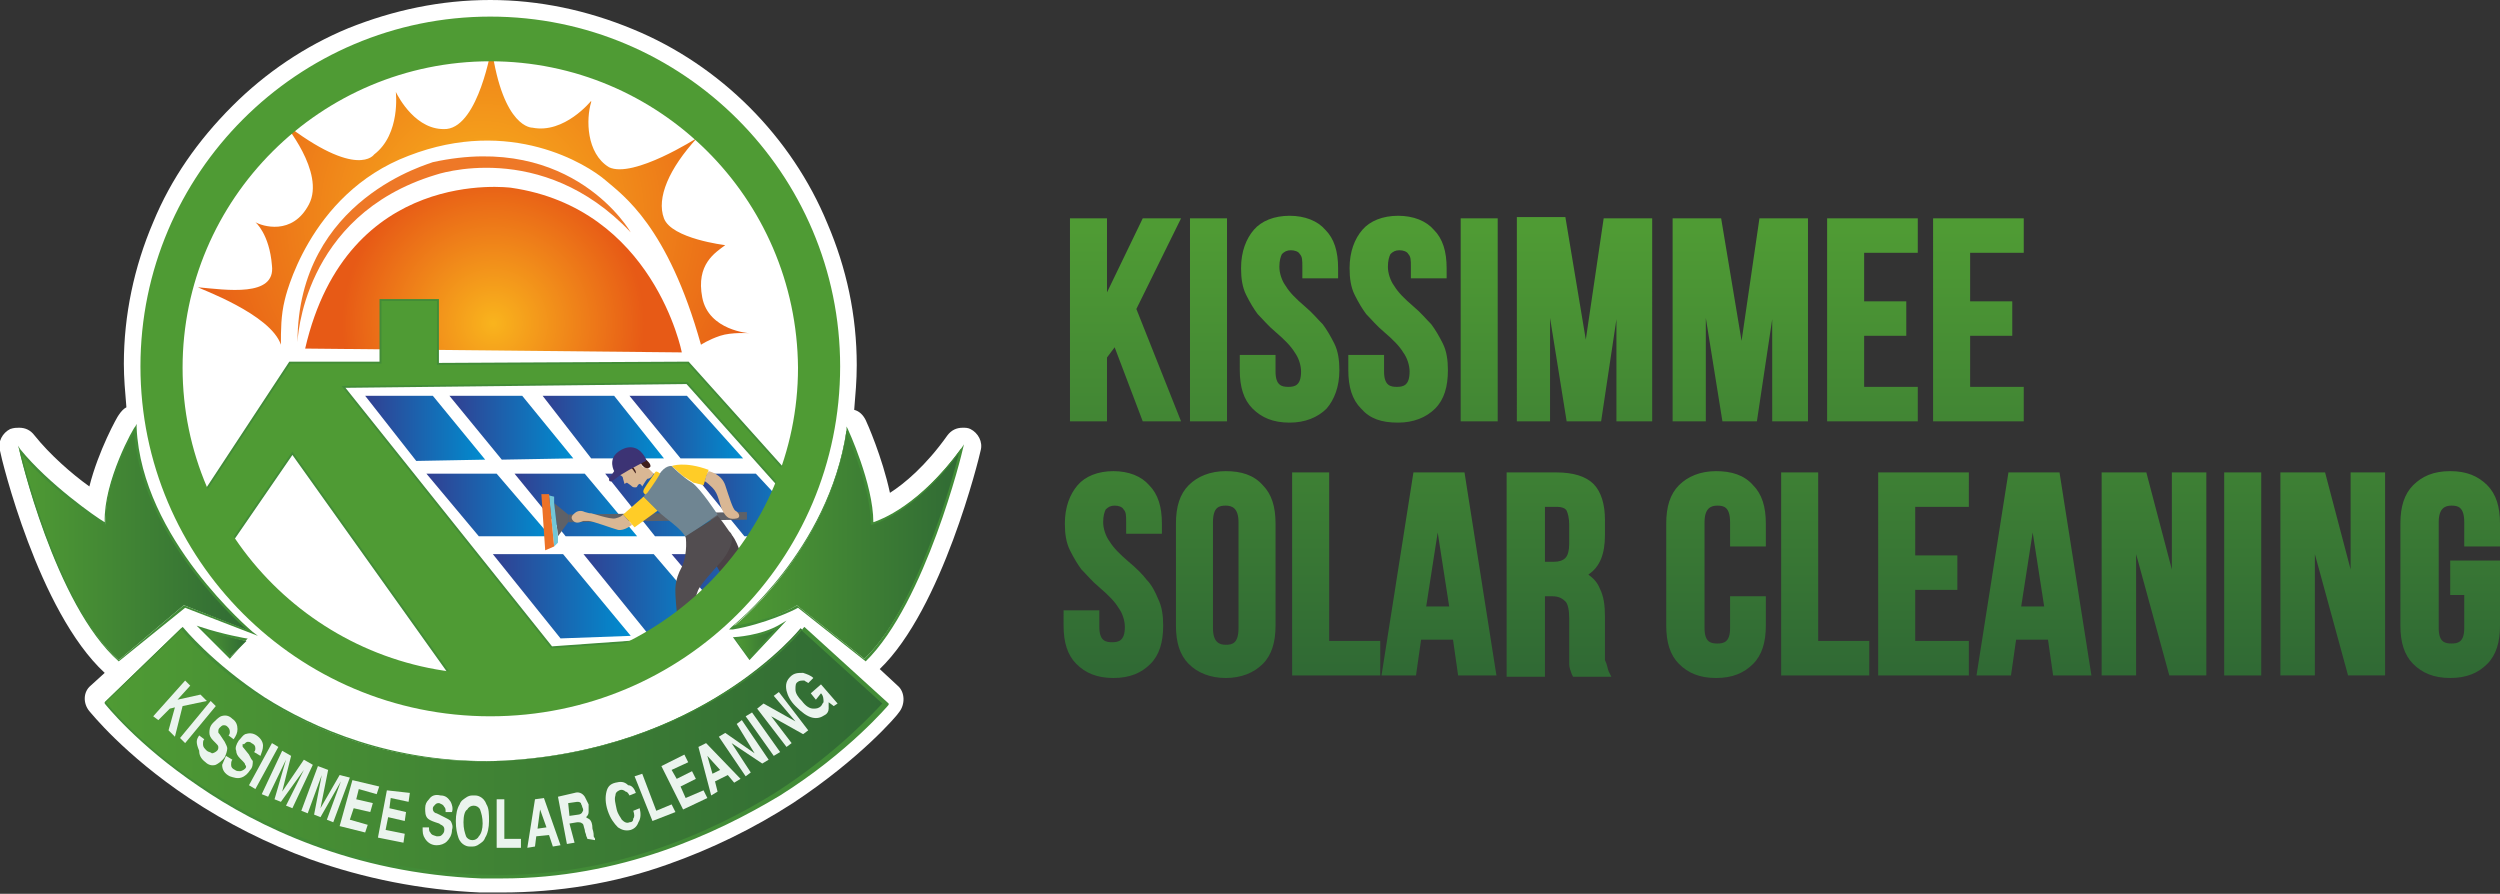 <?xml version="1.0" encoding="UTF-8"?>
<!-- Generator: Adobe Illustrator 24.1.1, SVG Export Plug-In . SVG Version: 6.00 Build 0)  -->
<svg version="1.1" id="Capa_1" xmlns="http://www.w3.org/2000/svg" xmlns:xlink="http://www.w3.org/1999/xlink" x="0px" y="0px" viewBox="0 0 195.8 70" style="enable-background:new 0 0 195.8 70;" xml:space="preserve">
<rect x="0" y="0" width="195.8" height="70" fill="#333333" stroke="none"/>
<style type="text/css">
	.st0{fill:#FFFFFF;}
	.st1{fill:#EE7827;}
	.st2{fill:url(#SVGID_1_);}
	.st3{fill:url(#SVGID_2_);}
	.st4{fill:#4F9B34;stroke:#428C37;stroke-width:0.152;stroke-miterlimit:10;}
	.st5{fill:url(#SVGID_3_);}
	.st6{fill:url(#SVGID_4_);}
	.st7{fill:url(#SVGID_5_);}
	.st8{fill:url(#SVGID_6_);}
	.st9{fill:url(#SVGID_7_);}
	.st10{fill:url(#SVGID_8_);}
	.st11{fill:url(#SVGID_9_);}
	.st12{fill:url(#SVGID_10_);}
	.st13{fill:url(#SVGID_11_);}
	.st14{fill:url(#SVGID_12_);}
	.st15{fill:url(#SVGID_13_);}
	.st16{fill:#5F6167;}
	.st17{fill:#FFCC27;}
	.st18{fill:#6F8592;}
	.st19{fill:#4B4246;}
	.st20{fill:#D9B794;}
	.st21{fill:#401F1B;}
	.st22{fill:#3C3374;}
	.st23{fill:#72C6D7;}
	.st24{fill:#ED7227;}
	.st25{fill:#524D50;}
	.st26{fill:#4F9B34;}
	.st27{fill:url(#SVGID_14_);}
	.st28{fill:#428C37;}
	.st29{fill:url(#SVGID_15_);}
	.st30{fill:url(#SVGID_16_);}
	.st31{fill:url(#SVGID_17_);}
	.st32{fill:url(#SVGID_18_);}
	.st33{fill:#EBF4EE;}
	.st34{fill:url(#SVGID_19_);}
</style>
<g id="logo">
	<g>
		<path class="st0" d="M76.8,35.3c0.2-0.7-0.2-1.4-0.8-1.7c-0.2-0.1-0.4-0.1-0.6-0.1c-0.5,0-0.9,0.2-1.2,0.6    c-1.7,2.4-3.4,3.8-4.5,4.5c-0.6-2.8-1.8-5.5-1.9-5.7c-0.2-0.4-0.5-0.7-0.9-0.8c0.1-1.2,0.2-2.3,0.2-3.5c0-3.9-0.8-7.6-2.3-11.1    c-1.4-3.4-3.5-6.5-6.1-9.1S53,3.7,49.6,2.3C46,0.8,42.2,0,38.4,0c-3.9,0-7.6,0.8-11.1,2.2c-3.4,1.4-6.5,3.5-9.1,6.1    C15.5,11,13.4,14,12,17.4c-1.5,3.5-2.3,7.3-2.3,11.1c0,1.1,0.1,2.2,0.2,3.4c-0.2,0.1-0.4,0.3-0.6,0.6c-0.1,0.1-1.6,2.8-2.3,5.6    c-1.4-1-3.1-2.5-4.3-4c-0.3-0.4-0.7-0.6-1.2-0.6c-0.2,0-0.4,0-0.7,0.1c-0.6,0.3-1,1-0.8,1.7c0.1,0.6,3,12.6,8.2,17.4l-1.1,1    c-0.6,0.5-0.6,1.4-0.1,2c0.1,0.1,2.7,3.4,7.8,6.8c3,2,6.2,3.6,9.5,4.8c4.2,1.5,8.7,2.4,13.3,2.6c0.6,0,1.2,0,1.7,0    c4.4,0,8.8-0.7,13-2.2c3.4-1.2,6.7-2.8,9.8-4.8c5.3-3.5,8.2-6.9,8.3-7.1c0.5-0.6,0.5-1.6-0.1-2.1l-1.4-1.3    C73.8,47.7,76.7,35.8,76.8,35.3z"/>
	</g>
	<g>
		<path class="st0" d="M57.6,45.6c0.8-1,1.6-2.1,2.4-3.2c0.1-0.1,0.2-0.1,0.3-0.1c0.1-0.1,0.1-0.2,0.2-0.3c0.4-0.7,0.7-1.4,1.3-2    l0,0c1.7-3.4,2.6-7.3,2.6-11.3c0-14.3-11.6-25.9-25.9-25.9S12.6,14.2,12.6,28.5s11.6,25.9,25.9,25.9c6.1,0,11.7-2.1,16.1-5.6    c0.1-0.1,0.2-0.3,0.4-0.4c0.2-0.2,0.4-0.5,0.7-0.7c0.2-0.2,0.4-0.5,0.6-0.7c0.2-0.2,0.4-0.4,0.6-0.5C57,46.2,57.4,45.9,57.6,45.6z    "/>
		<g id="sol">
			<path class="st1" d="M23.3,26.8c0,0,0.3-9.9,10.8-13.1c0,0,8.3-2.9,15.3,4.5c0,0-4.5-7.9-15.5-5.5C33.8,12.8,23.3,15.5,23.3,26.8     z"/>
			
				<radialGradient id="SVGID_1_" cx="199.709" cy="247.311" r="24.011" gradientTransform="matrix(0.942 0.335 0.335 -0.942 -233.213 182.88)" gradientUnits="userSpaceOnUse">
				<stop offset="0" style="stop-color:#F9B41D"/>
				<stop offset="1" style="stop-color:#E75A16"/>
			</radialGradient>
			<path class="st2" d="M22,27c0-1.1,0-2.3,0.3-3.5c0,0,1.8-8.3,9.7-11.3c8-3.1,14,0.7,15.4,1.9s4.9,3.6,7.5,12.9     c0,0,0.6-0.4,1.5-0.7c0.9-0.3,2.3-0.2,2.3-0.2s-3.2-0.2-3.7-2.8s1-3.5,1.8-4.1c0,0-4.2-0.5-4.8-2.1s0.4-3.9,2.6-6.3     c0,0-5,3.2-6.9,2.3C45.9,12,45.9,9.3,46.3,8V7.9c0,0-2.1,2.6-4.6,2.1c0,0-2.3,0.1-3.2-6.3c0,0-1,6.1-3.5,6.4     c-2.4,0.2-3.8-2.5-4-2.9c0,0,0.4,3.3-1.7,4.9c0,0-1.3,2-7.1-2.5c0,0,3.3,3.9,2,6.4s-3.7,1.7-4.2,1.4c0,0,1.1,0.9,1.3,3.4     c0.3,2.5-3.6,1.9-5.8,1.7C15.6,22.6,21.2,24.6,22,27"/>
			
				<radialGradient id="SVGID_2_" cx="267.67" cy="532.788" r="11.836" gradientTransform="matrix(0.722 0.692 0.692 -0.722 -523.321 224.774)" gradientUnits="userSpaceOnUse">
				<stop offset="0" style="stop-color:#F9B41D"/>
				<stop offset="1" style="stop-color:#E75A16"/>
			</radialGradient>
			<path class="st3" d="M23.9,27.3l29.5,0.3c0,0-2.2-11.3-13.4-12.9C39.9,14.7,27.2,13,23.9,27.3z"/>
		</g>
		<path class="st4" d="M15.2,39.8l7.5-11.4h7.1v-4.9h4.5v5l19.6-0.1l8.7,9.7l-0.5,1.2L53.8,30l-26.9,0.3l16.3,20.4L53,50    c0,0-6.6,5.1-16.7,4.3L22.9,35.5l-5.5,8c0,0-1-1.5-1.3-2C15.8,41,15.2,39.8,15.2,39.8z"/>
		<g id="paneles">
			
				<linearGradient id="SVGID_3_" gradientUnits="userSpaceOnUse" x1="28.561" y1="38.844" x2="37.961" y2="38.844" gradientTransform="matrix(1 0 0 -1 0 72.394)">
				<stop offset="0" style="stop-color:#323F91"/>
				<stop offset="1" style="stop-color:#008DD0"/>
			</linearGradient>
			<polygon class="st5" points="28.6,31 33.9,31 38,36 32.6,36.1    "/>
			
				<linearGradient id="SVGID_4_" gradientUnits="userSpaceOnUse" x1="35.214" y1="38.894" x2="44.855" y2="38.894" gradientTransform="matrix(1 0 0 -1 0 72.394)">
				<stop offset="0" style="stop-color:#323F91"/>
				<stop offset="1" style="stop-color:#008DD0"/>
			</linearGradient>
			<polygon class="st6" points="35.2,31 40.9,31 44.9,35.9 39.3,36    "/>
			
				<linearGradient id="SVGID_5_" gradientUnits="userSpaceOnUse" x1="42.511" y1="38.944" x2="51.986" y2="38.944" gradientTransform="matrix(1 0 0 -1 0 72.394)">
				<stop offset="0" style="stop-color:#323F91"/>
				<stop offset="1" style="stop-color:#008DD0"/>
			</linearGradient>
			<polygon class="st7" points="42.5,31 48.1,31 52,35.9 46.3,35.9    "/>
			
				<linearGradient id="SVGID_6_" gradientUnits="userSpaceOnUse" x1="49.317" y1="38.944" x2="58.164" y2="38.944" gradientTransform="matrix(1 0 0 -1 0 72.394)">
				<stop offset="0" style="stop-color:#323F91"/>
				<stop offset="1" style="stop-color:#008DD0"/>
			</linearGradient>
			<polygon class="st8" points="49.3,31 53.8,31 58.2,35.9 53.3,35.9    "/>
			
				<linearGradient id="SVGID_7_" gradientUnits="userSpaceOnUse" x1="33.421" y1="32.844" x2="43.102" y2="32.844" gradientTransform="matrix(1 0 0 -1 0 72.394)">
				<stop offset="0" style="stop-color:#323F91"/>
				<stop offset="1" style="stop-color:#008DD0"/>
			</linearGradient>
			<polygon class="st9" points="33.4,37.1 38.9,37.1 43.1,42 37.5,42    "/>
			
				<linearGradient id="SVGID_8_" gradientUnits="userSpaceOnUse" x1="38.6" y1="25.694" x2="49.36" y2="25.694" gradientTransform="matrix(1 0 0 -1 0 72.394)">
				<stop offset="0" style="stop-color:#323F91"/>
				<stop offset="1" style="stop-color:#008DD0"/>
			</linearGradient>
			<polygon class="st10" points="38.6,43.4 44.1,43.4 49.4,49.8 43.9,50    "/>
			
				<linearGradient id="SVGID_9_" gradientUnits="userSpaceOnUse" x1="45.572" y1="25.844" x2="56.123" y2="25.844" gradientTransform="matrix(1 0 0 -1 0 72.394)">
				<stop offset="0" style="stop-color:#323F91"/>
				<stop offset="1" style="stop-color:#008DD0"/>
			</linearGradient>
			<path class="st11" d="M55,48.5c0.1-0.1,0.2-0.2,0.3-0.3l-4.1-4.8h-5.5l5.1,6.3l3.4-0.2C54.4,49.1,54.7,48.8,55,48.5z"/>
			
				<linearGradient id="SVGID_10_" gradientUnits="userSpaceOnUse" x1="52.583" y1="26.994" x2="62.264" y2="26.994" gradientTransform="matrix(1 0 0 -1 0 72.394)">
				<stop offset="0" style="stop-color:#323F91"/>
				<stop offset="1" style="stop-color:#008DD0"/>
			</linearGradient>
			<path class="st12" d="M56.8,46.6c0.3-0.3,0.6-0.7,0.8-1c0.4-0.5,0.7-0.9,1.1-1.4l-0.6-0.8h-5.5l3.4,4c0.1-0.1,0.2-0.2,0.3-0.3     C56.4,46.9,56.6,46.7,56.8,46.6z"/>
			
				<linearGradient id="SVGID_11_" gradientUnits="userSpaceOnUse" x1="40.313" y1="32.844" x2="49.913" y2="32.844" gradientTransform="matrix(1 0 0 -1 0 72.394)">
				<stop offset="0" style="stop-color:#323F91"/>
				<stop offset="1" style="stop-color:#008DD0"/>
			</linearGradient>
			<polygon class="st13" points="40.3,37.1 45.8,37.1 49.9,42 44.3,42    "/>
			
				<linearGradient id="SVGID_12_" gradientUnits="userSpaceOnUse" x1="47.365" y1="32.844" x2="57.005" y2="32.844" gradientTransform="matrix(1 0 0 -1 0 72.394)">
				<stop offset="0" style="stop-color:#323F91"/>
				<stop offset="1" style="stop-color:#008DD0"/>
			</linearGradient>
			<polygon class="st14" points="47.4,37.1 52.9,37.1 57,42 51.3,42    "/>
			
				<linearGradient id="SVGID_13_" gradientUnits="userSpaceOnUse" x1="54.336" y1="32.844" x2="63.658" y2="32.844" gradientTransform="matrix(1 0 0 -1 0 72.394)">
				<stop offset="0" style="stop-color:#323F91"/>
				<stop offset="1" style="stop-color:#008DD0"/>
			</linearGradient>
			<path class="st15" d="M60.4,42L60.4,42c0.4-0.8,0.8-1.5,1.4-2.1l-2.6-2.8h-4.9l4,4.9C58.3,42,60.4,42,60.4,42z"/>
		</g>
		<g>
			<polygon class="st16" points="58.5,40.1 44.5,40.3 44.5,40.9 58.5,40.7    "/>
			<path class="st17" d="M55.5,36.8L55.1,38l-0.8-0.2c0,0-0.6-0.4-0.8-0.5c-0.2-0.2-0.9-0.8-0.9-0.8S53.6,36.1,55.5,36.8z"/>
			<path class="st18" d="M50.4,38.9c0,0,0.5,0.5,1.1,1.1c0.7,0.7,1.9,1.4,2.2,2.1l2.5-1.8c0,0-1.3-2-2-2.5c-0.7-0.4-1.6-1.3-1.6-1.3     s-0.5-0.1-1,0.7C51.1,38,50.6,38.6,50.4,38.9z"/>
			<path class="st17" d="M49.7,41.3l-0.9-1l1.6-1.4c0,0,0.4,0.4,0.6,0.6c0.1,0.1,0.5,0.5,0.5,0.5L49.7,41.3z"/>
			<path class="st19" d="M57.6,45.6c0.3-0.3,0.5-0.7,0.8-1c-0.7-2.6-1.2-2.8-1.2-2.8L56,44.1l1.1,2C57.3,45.9,57.5,45.7,57.6,45.6z"/>
			<path class="st17" d="M51.7,37.1c0,0-0.3-0.3-0.4-0.1c-0.1,0.2-0.7,1-0.8,1.2c-0.2,0.3-0.1,0.4,0,0.5c0,0.1,0.2-0.1,0.2-0.1     S51.3,37.8,51.7,37.1z"/>
			<path class="st20" d="M49.5,41.1c0,0-0.6,0.5-1.1,0.4c-0.4-0.1-2-0.7-2.3-0.7c-0.2,0-0.4,0-0.4,0c-0.1,0-0.5,0.3-0.8,0     s0-0.5,0.1-0.6s0.4-0.3,0.8-0.1c0.4,0.1,0.3,0.1,0.5,0.1c0.1,0,1.5,0.5,1.9,0.4s0.5-0.2,0.6-0.3L49.5,41.1z"/>
			<path class="st20" d="M51.2,37.1c0,0-0.2-0.2-0.4-0.4c-0.1-0.2-0.3-0.1-0.4-0.1c-0.1,0-0.3-0.4-0.3-0.4l-0.8,0.3l-0.5,0.2     L48.5,37c0,0-0.1,0-0.1,0.1s0.4,0.1,0.4,0.4c0.1,0.3,0.1,0.4,0.1,0.4l0.2-0.1c0,0,0.3,0.2,0.4,0.3c0.1,0.1,0.4,0.1,0.4,0     c0.1-0.2,0.2-0.2,0.2-0.2s0.1,0,0.2,0.2c0,0,0.3-0.5,0.4-0.6C51,37.5,51.2,37.1,51.2,37.1z"/>
			<path class="st21" d="M50.6,36c0,0,0.5,0.4,0.3,0.6c-0.3,0.2-0.6-0.1-0.7-0.3C50,36.1,50.6,36,50.6,36z"/>
			<path class="st21" d="M49.5,36.5c0,0,0.3,0.3,0.3,0.5c0,0.3-0.2-0.4-0.5-0.4S49.5,36.5,49.5,36.5z"/>
			<path class="st22" d="M48.1,36.9c0,0-0.5-0.9,0.3-1.5s1.5-0.4,1.9,0.1s0.3,0.6,0.3,0.6s-1.2,0.6-2,1.1c-0.8,0.6-0.7,0.5-0.8,0.5     s-0.2-0.2,0.1-0.5C48.1,36.9,48.1,36.9,48.1,36.9z"/>
			<polygon class="st16" points="44.5,40.3 43.4,39.4 43.7,42 44.5,40.9    "/>
			<polygon class="st23" points="43.4,38.9 43,38.8 43.4,42.8 43.5,42.7 43.7,42.5 43.7,42 43.4,39.4    "/>
			<polygon class="st24" points="43.4,42.8 42.7,43.1 42.4,38.7 43,38.7    "/>
			<path class="st20" d="M55.5,36.9c0,0,1,0.2,1.3,1.1c0.3,0.9,0.6,1.9,0.8,2s0.5,0.5,0.1,0.6c-0.5,0.1-0.8,0-1.1-0.6     s-0.3-1.3-0.8-1.8s-0.6-0.5-0.6-0.5l0.1-0.4L55.5,36.9"/>
			<path class="st25" d="M53.7,42c0,0,0.2,1.3-0.3,2.4c-0.6,1.1-0.5,1.8-0.5,2.2s0.3,3.3,0.3,3.3l1.3-1l-0.1-1.2c0,0,0-1.1,0.4-1.7     c0.4-0.6,0.8-1,1.4-1.7c0.6-0.6,1.3-1.7,1.1-2.4c0-0.1-0.1-0.2-0.2-0.3c-0.6-0.9-0.9-1.2-0.9-1.2L53.7,42z"/>
		</g>
		<path class="st26" d="M38.4,56.1C23.3,56.1,11,43.8,11,28.7S23.3,1.3,38.4,1.3s27.4,12.3,27.4,27.4C65.8,43.9,53.5,56.1,38.4,56.1    z M38.4,4.8c-13.3,0-24.1,10.8-24.1,24s10.8,24,24.1,24s24.1-10.8,24.1-24C62.4,15.5,51.6,4.8,38.4,4.8z"/>
		<g>
			<g>
				
					<linearGradient id="SVGID_14_" gradientUnits="userSpaceOnUse" x1="1.5" y1="29.794" x2="19.7" y2="29.794" gradientTransform="matrix(1 0 0 -1 0 72.394)">
					<stop offset="0" style="stop-color:#4F9B34"/>
					<stop offset="1" style="stop-color:#306A34"/>
				</linearGradient>
				<path class="st27" d="M1.5,35.2c0,0,2.8,12.1,7.8,16.5l5.1-4.3l5.3,2.1c0,0-8.8-7.2-9.1-16c0,0-2.6,4.3-2.3,7.6      C8.3,41.1,3.9,38.3,1.5,35.2z"/>
				<path class="st28" d="M9.3,51.8L9.3,51.8c-5-4.4-7.8-16.5-7.8-16.6l-0.1-0.3l0.2,0.3c2.2,2.7,5.9,5.3,6.6,5.7      c-0.1-3.2,2.3-7.5,2.4-7.5l0.1-0.2v0.3c0.4,8.7,9,15.9,9.1,16l0.4,0.3l-5.7-2.2L9.3,51.8z M1.7,35.6c0.5,2,3.2,12.1,7.6,16.1      l5.1-4.3l0,0l4.9,1.9c-1.6-1.4-8.3-7.9-8.8-15.5c-0.5,0.9-2.4,4.6-2.2,7.3v0.1l-0.1-0.1C8.2,41.1,4.1,38.5,1.7,35.6z"/>
			</g>
			<g>
				
					<linearGradient id="SVGID_15_" gradientUnits="userSpaceOnUse" x1="15.673" y1="22.044" x2="19.302" y2="22.044" gradientTransform="matrix(1 0 0 -1 0 72.394)">
					<stop offset="0" style="stop-color:#4F9B34"/>
					<stop offset="1" style="stop-color:#306A34"/>
				</linearGradient>
				<path class="st29" d="M15.7,49.2l2.3,2.3l1.3-1.3C19.3,50.2,17.5,49.8,15.7,49.2z"/>
				<path class="st28" d="M18,51.6L15.4,49l0.3,0.1c1.8,0.6,3.6,0.9,3.6,0.9h0.1L18,51.6z M16,49.4l2.1,2l1.1-1.2      C18.7,50.1,17.4,49.8,16,49.4z"/>
			</g>
			<g>
				
					<linearGradient id="SVGID_16_" gradientUnits="userSpaceOnUse" x1="57.328" y1="29.744" x2="75.328" y2="29.744" gradientTransform="matrix(1 0 0 -1 0 72.394)">
					<stop offset="0" style="stop-color:#4F9B34"/>
					<stop offset="1" style="stop-color:#306A34"/>
				</linearGradient>
				<path class="st30" d="M57.3,49.2c0,0,7.6-5.9,9-15.5c0,0,2,4.3,2,7.3c0,0,3.3-0.8,7-5.9c0,0-2.9,12-7.6,16.5l-5.3-4.2      C62.4,47.5,59.9,48.8,57.3,49.2z"/>
				<path class="st28" d="M67.8,51.8L67.8,51.8l-5.3-4.2c-0.3,0.2-2.7,1.3-5.1,1.7h-0.3l0.2-0.2c0.1-0.1,7.6-6,9-15.4v-0.3l0.1,0.2      c0,0,2,4.3,2,7.3c0.6-0.2,3.6-1.3,6.9-5.8l0.2-0.3l-0.1,0.4C75.4,35.3,72.5,47.2,67.8,51.8L67.8,51.8z M62.4,47.4l5.3,4.2      c4.1-4,6.9-14,7.4-16.1c-3.6,4.8-6.8,5.6-6.8,5.6h-0.1V41c0-2.6-1.5-6.1-1.9-7.1c-1.3,8.5-7.5,14-8.8,15.1      C60,48.7,62.4,47.5,62.4,47.4L62.4,47.4z"/>
			</g>
			<g>
				
					<linearGradient id="SVGID_17_" gradientUnits="userSpaceOnUse" x1="57.577" y1="22.094" x2="61.188" y2="22.094" gradientTransform="matrix(1 0 0 -1 0 72.394)">
					<stop offset="0" style="stop-color:#4F9B34"/>
					<stop offset="1" style="stop-color:#306A34"/>
				</linearGradient>
				<path class="st31" d="M57.6,50c0,0,2.1-0.1,3.6-1l-2.5,2.6L57.6,50z"/>
				<path class="st28" d="M58.7,51.7l-1.3-1.8h0.1c0,0,2.1-0.1,3.6-1l0.5-0.3L58.7,51.7z M57.7,50.1l1,1.4l2-2.2      C59.6,49.9,58.2,50,57.7,50.1z"/>
			</g>
			<g>
				
					<linearGradient id="SVGID_18_" gradientUnits="userSpaceOnUse" x1="8.2" y1="13.428" x2="69.2" y2="13.428" gradientTransform="matrix(1 0 0 -1 0 72.394)">
					<stop offset="0" style="stop-color:#4F9B34"/>
					<stop offset="1" style="stop-color:#306A34"/>
				</linearGradient>
				<path class="st32" d="M14.2,49.2c0,0,8.5,10.9,24.7,10.4c16-0.6,23.8-10.4,23.8-10.4l6.5,5.9c0,0-12.1,14.4-31.6,13.6      C18.1,67.8,8.2,55,8.2,55L14.2,49.2z"/>
				<path class="st28" d="M39.3,68.8c-0.5,0-1.1,0-1.6,0c-10.1-0.4-17.6-4.1-22.1-7.2c-4.9-3.3-7.4-6.5-7.4-6.5V55l6.1-5.9l0.1,0.1      c0,0,2.2,2.7,6.3,5.4c3.8,2.4,10,5.2,18.3,5c8.3-0.3,14.3-3.1,18-5.4c3.9-2.5,5.9-4.9,5.9-5l0.1-0.1l6.6,6v0.1      c0,0-3.1,3.7-8.5,7.1C56.1,65.3,48.6,68.8,39.3,68.8z M8.3,55c0.3,0.4,2.8,3.4,7.3,6.4s11.9,6.7,22,7.1s18.1-3.3,23.1-6.4      c5-3.2,8-6.6,8.4-7l-6.4-5.8c-0.3,0.4-2.3,2.7-5.9,4.9c-3.6,2.3-9.7,5.1-18,5.4c-8.3,0.3-14.6-2.6-18.4-5s-5.9-4.9-6.2-5.3      L8.3,55z"/>
			</g>
		</g>
		<g>
			<path class="st33" d="M13.3,55.5l-0.9,0.9L12,56.1l2.5-2.8l0.4,0.4l-1,1.1l1.8-0.4l0.5,0.5l-1.9,0.4l-0.6,2.4l-0.5-0.5l0.5-1.8     L13.3,55.5z"/>
			<path class="st33" d="M16.9,55.3l-2.4,2.9l-0.4-0.4l2.4-2.9L16.9,55.3z"/>
			<path class="st33" d="M15.6,57.6l0.4,0.3c-0.1,0.1-0.1,0.2-0.1,0.4s0.1,0.3,0.3,0.5c0.1,0.1,0.3,0.1,0.4,0.2     c0.1,0,0.3-0.1,0.4-0.2c0.1-0.1,0.1-0.2,0.1-0.3s-0.1-0.2-0.2-0.3L16.7,58c-0.2-0.2-0.3-0.4-0.3-0.6c0-0.2,0-0.5,0.3-0.8     c0.2-0.2,0.4-0.4,0.6-0.5c0.3-0.1,0.6-0.1,0.9,0.2c0.3,0.2,0.4,0.5,0.4,0.8s-0.1,0.5-0.3,0.8l-0.4-0.3c0.1-0.1,0.1-0.2,0.1-0.3     c0-0.2-0.1-0.3-0.2-0.4c-0.1-0.1-0.2-0.1-0.3-0.1c-0.1,0-0.2,0.1-0.3,0.2c-0.1,0.1-0.1,0.2-0.1,0.3s0,0.1,0.1,0.2l0.4,0.6     c0.1,0.2,0.2,0.4,0.2,0.5c0,0.2-0.1,0.5-0.2,0.7c-0.2,0.3-0.5,0.5-0.7,0.6c-0.3,0.1-0.6,0-0.8-0.2c-0.4-0.3-0.5-0.6-0.5-0.9     C15.3,58.1,15.4,57.9,15.6,57.6z"/>
			<path class="st33" d="M17.7,59.2l0.5,0.3c-0.1,0.1-0.1,0.3-0.1,0.4c0,0.2,0.1,0.3,0.3,0.4c0.1,0.1,0.3,0.1,0.4,0.1     s0.3-0.1,0.4-0.2c0.1-0.1,0.1-0.2,0-0.3c0-0.1-0.1-0.2-0.2-0.3l-0.2-0.2c-0.2-0.2-0.3-0.4-0.3-0.6c-0.1-0.2,0-0.5,0.2-0.8     c0.2-0.2,0.3-0.4,0.5-0.5c0.3-0.1,0.6-0.1,0.9,0.1c0.3,0.2,0.5,0.5,0.5,0.8s-0.1,0.5-0.2,0.8l-0.5-0.3c0.1-0.1,0.1-0.2,0.1-0.3     c0-0.2-0.1-0.3-0.3-0.4c-0.1-0.1-0.2-0.1-0.3-0.1c-0.1,0-0.2,0.1-0.3,0.2c-0.1-0.1-0.1,0-0.1,0.1c0,0.1,0,0.1,0.1,0.2l0.4,0.5     c0.1,0.2,0.2,0.4,0.3,0.5c0,0.2,0,0.5-0.2,0.7c-0.2,0.3-0.4,0.5-0.7,0.6c-0.3,0.1-0.6,0-0.9-0.1c-0.4-0.2-0.6-0.5-0.6-0.9     C17.5,59.7,17.6,59.4,17.7,59.2z"/>
			<path class="st33" d="M21.8,58.5L20,61.8l-0.5-0.3l1.8-3.3L21.8,58.5z"/>
			<path class="st33" d="M24.5,59.9l-1.6,3.4l-0.5-0.2l1.4-2.8L22,62.8l-0.5-0.2l0.9-3.1L21,62.4l-0.5-0.2l1.6-3.4l0.7,0.4L22.1,62     l1.7-2.5L24.5,59.9z"/>
			<path class="st33" d="M27.4,60.9l-1.3,3.5l-0.5-0.2l1.1-3L25.1,64l-0.5-0.2l0.6-3.1l-1.1,3l-0.5-0.2l1.3-3.5l0.8,0.3l-0.6,3     l1.5-2.6L27.4,60.9z"/>
			<path class="st33" d="M29.7,61.6l-0.2,0.6l-1.4-0.4l-0.2,0.8l1.3,0.3L29,63.6l-1.3-0.3l-0.3,0.9l1.4,0.4l-0.2,0.6l-2-0.5l1-3.6     L29.7,61.6z"/>
			<path class="st33" d="M32.1,62.1L32,62.8l-1.4-0.3l-0.1,0.8l1.3,0.3l-0.1,0.7L30.4,64l-0.2,1l1.5,0.3L31.6,66l-2-0.4l0.7-3.7     L32.1,62.1z"/>
			<path class="st33" d="M33.1,64.8h0.5c0,0.2,0,0.3,0.1,0.4c0.1,0.2,0.2,0.2,0.5,0.3c0.2,0,0.3,0,0.4-0.1c0.1-0.1,0.2-0.2,0.2-0.4     c0-0.1,0-0.2-0.1-0.3c-0.1-0.1-0.2-0.1-0.3-0.2l-0.3-0.1c-0.3-0.1-0.5-0.2-0.6-0.3c-0.2-0.2-0.2-0.5-0.2-0.8s0.1-0.5,0.3-0.7     c0.2-0.3,0.5-0.4,0.9-0.3c0.4,0,0.6,0.2,0.8,0.5c0.1,0.2,0.2,0.5,0.1,0.8h-0.5c0-0.2,0-0.3-0.1-0.4c-0.1-0.2-0.2-0.2-0.4-0.3     c-0.1,0-0.2,0-0.3,0.1s-0.2,0.2-0.2,0.3s0,0.2,0.1,0.3c0,0,0.1,0.1,0.2,0.1l0.6,0.3c0.2,0.1,0.4,0.2,0.5,0.3     c0.1,0.2,0.2,0.4,0.1,0.7c0,0.4-0.2,0.7-0.4,0.9c-0.2,0.2-0.5,0.3-0.8,0.3c-0.4,0-0.7-0.2-0.9-0.5C33.1,65.4,33.1,65.2,33.1,64.8     z"/>
			<path class="st33" d="M35.7,64.3c0-0.5,0.1-1,0.3-1.3c0.1-0.3,0.3-0.4,0.6-0.6c0.2-0.1,0.3-0.1,0.5-0.1s0.3,0,0.5,0.1     s0.4,0.3,0.5,0.6c0.2,0.3,0.2,0.8,0.2,1.3s-0.1,1-0.3,1.3c-0.1,0.3-0.3,0.4-0.6,0.6c-0.2,0.1-0.3,0.1-0.5,0.1s-0.3,0-0.5-0.1     s-0.4-0.3-0.5-0.6C35.8,65.3,35.7,64.9,35.7,64.3z M36.3,64.4c0,0.5,0.1,0.8,0.2,1.1c0.1,0.2,0.3,0.3,0.5,0.3s0.4-0.1,0.5-0.3     c0.2-0.2,0.3-0.6,0.3-1c0-0.5-0.1-0.8-0.2-1.1c-0.1-0.2-0.3-0.3-0.5-0.3s-0.4,0.1-0.5,0.3C36.4,63.5,36.3,63.9,36.3,64.4z"/>
			<path class="st33" d="M39.5,62.6v3.1h1.3v0.7h-1.9v-3.8L39.5,62.6z"/>
			<path class="st33" d="M42,65.5l-0.1,0.8l-0.6,0.1l0.6-3.8l0.7-0.1l1.3,3.7l-0.6,0.1L43,65.4L42,65.5z M42.1,64.9l0.7-0.1     l-0.5-1.4L42.1,64.9z"/>
			<path class="st33" d="M44.4,66.1l-0.7-3.7l1.3-0.3c0.3-0.1,0.6,0,0.8,0.3c0.1,0.2,0.2,0.4,0.3,0.6c0,0.2,0,0.4,0,0.6     c0,0.2-0.1,0.3-0.2,0.4c0.1,0.1,0.2,0.1,0.3,0.2s0.2,0.3,0.2,0.7c0.1,0.3,0.1,0.5,0.1,0.6s0.1,0.1,0.1,0.2v0.1L46,65.7     c0-0.1-0.1-0.2-0.1-0.3s-0.1-0.2-0.1-0.4c-0.1-0.3-0.1-0.5-0.2-0.5c-0.1-0.1-0.2-0.1-0.4-0.1l-0.6,0.1L45,66L44.4,66.1z      M44.6,63.9l0.7-0.1c0.1,0,0.3-0.1,0.3-0.2c0.1-0.1,0.1-0.2,0-0.4c0-0.1-0.1-0.2-0.1-0.3c-0.1-0.1-0.2-0.1-0.3-0.1l-0.7,0.1     L44.6,63.9z"/>
			<path class="st33" d="M49.8,62.1l-0.5,0.2C49.2,62.1,49.1,62,49,62c-0.1-0.1-0.3-0.2-0.5-0.1c-0.2,0.1-0.3,0.2-0.3,0.4     c-0.1,0.3,0,0.6,0.1,1.1c0.1,0.4,0.3,0.6,0.4,0.8c0.2,0.2,0.4,0.3,0.6,0.2c0.2,0,0.3-0.1,0.3-0.3c0.1-0.1,0.1-0.3,0-0.6l0.5-0.2     c0.1,0.4,0.1,0.8-0.1,1.1c-0.1,0.3-0.3,0.5-0.6,0.6c-0.4,0.1-0.7,0-1-0.2c-0.3-0.3-0.6-0.7-0.8-1.3c-0.2-0.6-0.2-1.1-0.1-1.5     c0.1-0.4,0.3-0.6,0.7-0.7s0.7-0.1,1,0.2C49.5,61.5,49.7,61.8,49.8,62.1z"/>
			<path class="st33" d="M50.3,60.6l1.1,2.9l1.2-0.5l0.3,0.6l-1.8,0.7l-1.4-3.5L50.3,60.6z"/>
			<path class="st33" d="M53.6,59.1l0.3,0.6l-1.3,0.6L53,61l1.2-0.6l0.3,0.6l-1.2,0.6l0.4,0.9l1.4-0.6l0.3,0.6l-1.9,0.9L51.8,60     L53.6,59.1z"/>
			<path class="st33" d="M56,61.2l0.2,0.8l-0.5,0.3l-1-3.8l0.6-0.3L58,61l-0.5,0.3L57,60.7L56,61.2z M55.8,60.6l0.6-0.3l-1-1.1     L55.8,60.6z"/>
			<path class="st33" d="M57.7,56.7l0.4-0.3l2.1,3.1l-0.5,0.3l-2.4-1.6l1.5,2.3l-0.4,0.3l-2.1-3.1l0.5-0.3l2.3,1.6L57.7,56.7z"/>
			<path class="st33" d="M58.9,55.8l2.2,3.1l-0.5,0.3l-2.2-3.1L58.9,55.8z"/>
			<path class="st33" d="M60.6,54.5l0.4-0.3l2.3,3l-0.4,0.3l-2.5-1.4l1.6,2.1l-0.4,0.3l-2.3-3l0.5-0.4l2.5,1.4L60.6,54.5z"/>
			<path class="st33" d="M63.9,54.8l-0.4-0.5l0.8-0.7l1.3,1.5l-0.3,0.2L64.9,55c0,0.2,0,0.4,0,0.5c0,0.2-0.1,0.4-0.3,0.5     c-0.3,0.2-0.6,0.3-1,0.2s-0.8-0.4-1.3-0.9c-0.4-0.4-0.6-0.8-0.7-1.2c-0.1-0.5,0-0.8,0.3-1.1s0.6-0.3,1-0.3     c0.3,0.1,0.6,0.2,0.8,0.4l-0.4,0.4c-0.1-0.1-0.2-0.1-0.3-0.2c-0.2,0-0.4,0-0.5,0.1c-0.2,0.1-0.2,0.3-0.2,0.6s0.2,0.6,0.5,0.9     c0.3,0.4,0.6,0.6,0.9,0.6c0.2,0,0.4,0,0.6-0.2c0.1-0.1,0.1-0.2,0.2-0.3c0-0.2,0-0.5-0.2-0.7L63.9,54.8z"/>
		</g>
	</g>
</g>
<linearGradient id="SVGID_19_" gradientUnits="userSpaceOnUse" x1="139.595" y1="52.384" x2="139.595" y2="18.014">
	<stop offset="0" style="stop-color:#306A34"/>
	<stop offset="1" style="stop-color:#4F9B34"/>
</linearGradient>
<path class="st34" d="M86.7,33h-2.9V17.1h2.9v5.8l2.8-5.8h3L89,24.2l3.5,8.8h-3l-2.2-5.8L86.7,28V33z M96.1,17.1h-2.9V33h2.9V17.1z   M104.9,29c0-0.8-0.1-1.5-0.4-2.1c-0.3-0.6-0.6-1.1-0.9-1.5c-0.4-0.4-0.8-0.9-1.4-1.4c-0.7-0.6-1.2-1.1-1.5-1.6  c-0.3-0.4-0.5-1-0.5-1.5c0-0.5,0.1-0.8,0.2-1c0.2-0.2,0.4-0.3,0.7-0.3c0.3,0,0.6,0.1,0.7,0.3c0.2,0.2,0.2,0.5,0.2,1v0.9h2.8V21  c0-1.3-0.3-2.3-1-3c-0.6-0.7-1.6-1.1-2.8-1.1s-2.2,0.4-2.8,1.1c-0.6,0.7-1,1.7-1,3c0,0.8,0.1,1.5,0.4,2.1c0.3,0.6,0.6,1.1,0.9,1.5  c0.4,0.4,0.8,0.9,1.4,1.4c0.7,0.6,1.2,1.1,1.5,1.6c0.3,0.4,0.5,1,0.5,1.5c0,1.1-0.5,1.2-1,1.2s-1-0.1-1-1.2v-1.3h-2.8V29  c0,1.3,0.3,2.3,1,3c0.7,0.7,1.6,1.1,2.9,1.1c1.2,0,2.2-0.4,2.9-1.1C104.5,31.3,104.9,30.3,104.9,29z M109.5,33.1  c1.2,0,2.2-0.4,2.9-1.1c0.7-0.7,1-1.7,1-3c0-0.8-0.1-1.5-0.4-2.1c-0.3-0.6-0.6-1.1-0.9-1.5c-0.4-0.4-0.8-0.9-1.4-1.4  c-0.7-0.6-1.2-1.1-1.5-1.6c-0.3-0.4-0.5-1-0.5-1.5c0-0.5,0.1-0.8,0.2-1c0.2-0.2,0.4-0.3,0.7-0.3c0.3,0,0.6,0.1,0.7,0.3  c0.2,0.2,0.2,0.5,0.2,1v0.9h2.8V21c0-1.3-0.3-2.3-1-3c-0.6-0.7-1.6-1.1-2.8-1.1s-2.2,0.4-2.8,1.1c-0.6,0.7-1,1.7-1,3  c0,0.8,0.1,1.5,0.4,2.1c0.3,0.6,0.6,1.1,0.9,1.5c0.4,0.4,0.8,0.9,1.4,1.4c0.7,0.6,1.2,1.1,1.5,1.6c0.3,0.4,0.5,1,0.5,1.5  c0,1.1-0.5,1.2-1,1.2s-1-0.1-1-1.2v-1.3h-2.8V29c0,1.3,0.3,2.3,1,3C107.3,32.8,108.2,33.1,109.5,33.1z M114.4,33h2.9V17.1h-2.9V33z   M124.2,26.6l-1.6-9.6h-3.8V33h2.6v-8.1l1.3,8.1h2.7l1.2-8v8h2.8V17.1h-3.8L124.2,26.6z M141.6,33V17.1h-3.8l-1.4,9.6l-1.6-9.6h-3.8  V33h2.6v-8.1l1.3,8.1h2.7l1.2-8v8H141.6z M150.2,30.3H146v-4h3.3v-2.7H146v-3.8h4.2v-2.7h-7.1V33h7.1V30.3z M158.5,30.3h-4.2v-4h3.3  v-2.7h-3.3v-3.8h4.2v-2.7h-7.1V33h7.1V30.3z M89.8,45.4C89.5,45,89,44.5,88.4,44c-0.7-0.6-1.2-1.1-1.5-1.6c-0.3-0.4-0.5-1-0.5-1.5  c0-0.5,0.1-0.8,0.2-1c0.2-0.2,0.4-0.3,0.7-0.3s0.6,0.1,0.7,0.3c0.2,0.2,0.2,0.5,0.2,1v0.9h2.8V41c0-1.3-0.3-2.3-1-3  c-0.6-0.7-1.6-1.1-2.8-1.1c-1.2,0-2.2,0.4-2.8,1.1c-0.6,0.7-1,1.7-1,3c0,0.8,0.1,1.5,0.4,2.1c0.3,0.6,0.6,1.1,0.9,1.5  c0.4,0.4,0.8,0.9,1.4,1.4c0.7,0.6,1.2,1.1,1.5,1.6c0.3,0.4,0.5,1,0.5,1.5c0,1.1-0.5,1.2-1,1.2s-1-0.1-1-1.2v-1.3h-2.8V49  c0,1.3,0.3,2.3,1,3c0.7,0.7,1.6,1.1,2.9,1.1s2.2-0.4,2.9-1.1c0.7-0.7,1-1.7,1-3c0-0.8-0.1-1.5-0.4-2.1  C90.5,46.4,90.2,45.8,89.8,45.4z M98.9,38c0.7,0.7,1,1.7,1,3v8c0,1.3-0.3,2.3-1,3c-0.7,0.7-1.7,1.1-2.9,1.1s-2.2-0.4-2.9-1.1  c-0.7-0.7-1-1.7-1-3v-8c0-1.3,0.3-2.3,1-3c0.7-0.7,1.7-1.1,2.9-1.1S98.2,37.2,98.9,38z M95,49.2c0,1.1,0.5,1.3,1,1.3s1-0.1,1-1.3  v-8.3c0-1.1-0.5-1.3-1-1.3s-1,0.1-1,1.3V49.2z M104.1,37h-2.9v15.9h6.9v-2.7h-4V37z M114.7,37l2.5,15.9h-3l-0.4-2.8h-2.5l-0.4,2.8  h-2.7l2.5-15.9H114.7z M112.6,41.7l-0.9,5.8h1.8L112.6,41.7z M126,52.6l0.2,0.4h-3l-0.1-0.2c-0.1-0.3-0.2-0.5-0.2-0.8  c0-0.2,0-0.6,0-1.2v-2.4c0-0.6-0.1-1.1-0.3-1.3c-0.2-0.2-0.5-0.4-1-0.4H121v6.3H118V37h3.9c1.3,0,2.3,0.3,2.9,0.9s0.9,1.6,0.9,2.8  v1.2c0,1.5-0.4,2.5-1.3,3.1c0.4,0.3,0.7,0.6,0.9,1.1c0.3,0.6,0.4,1.3,0.4,2.2v2.4c0,0.4,0,0.8,0,1C125.9,52.1,125.9,52.4,126,52.6z   M121,44h0.7c0.4,0,0.7-0.1,0.9-0.3c0.2-0.2,0.3-0.6,0.3-1.1v-1.5c0-0.5-0.1-0.9-0.2-1.1c-0.1-0.2-0.4-0.3-0.7-0.3H121V44z   M134.4,36.9c-1.2,0-2.2,0.4-2.9,1.1c-0.7,0.7-1,1.7-1,3v8c0,1.3,0.3,2.3,1,3c0.7,0.7,1.6,1.1,2.9,1.1s2.2-0.4,2.9-1.1  c0.7-0.7,1-1.7,1-3v-2.3h-2.8v2.5c0,1.1-0.5,1.2-1,1.2s-1-0.1-1-1.2v-8.3c0-1.1,0.5-1.3,1-1.3s1,0.1,1,1.3v1.9h2.8V41  c0-1.3-0.3-2.3-1-3C136.6,37.2,135.6,36.9,134.4,36.9z M142.4,37h-2.9v15.9h6.9v-2.7h-4V37z M147.1,52.9h7.1v-2.7H150v-4h3.3v-2.7  H150v-3.8h4.2V37h-7.1V52.9z M161.3,37l2.5,15.9h-3l-0.4-2.8h-2.5l-0.4,2.8h-2.7l2.5-15.9H161.3z M159.2,41.7l-0.9,5.8h1.8  L159.2,41.7z M170.1,44.6l-2-7.6h-3.5v15.9h2.7v-9.5l2.6,9.5h2.9V37h-2.7V44.6z M174.2,52.9h2.9V37h-2.9V52.9z M184.1,44.6l-2-7.6  h-3.5v15.9h2.7v-9.5l2.6,9.5h2.9V37h-2.7V44.6z M195.8,42.7V41c0-1.3-0.3-2.3-1-3c-0.7-0.7-1.6-1.1-2.9-1.1s-2.2,0.4-2.9,1.1  c-0.7,0.7-1,1.7-1,3v8c0,1.3,0.3,2.3,1,3c0.7,0.7,1.6,1.1,2.9,1.1s2.2-0.4,2.9-1.1c0.7-0.7,1-1.7,1-3v-5.1h-3.9v2.7h1.1v2.6  c0,1.1-0.5,1.2-1,1.2s-1-0.1-1-1.2v-8.3c0-1.1,0.5-1.3,1-1.3s1,0.1,1,1.3v1.9H195.8z"/>
</svg>